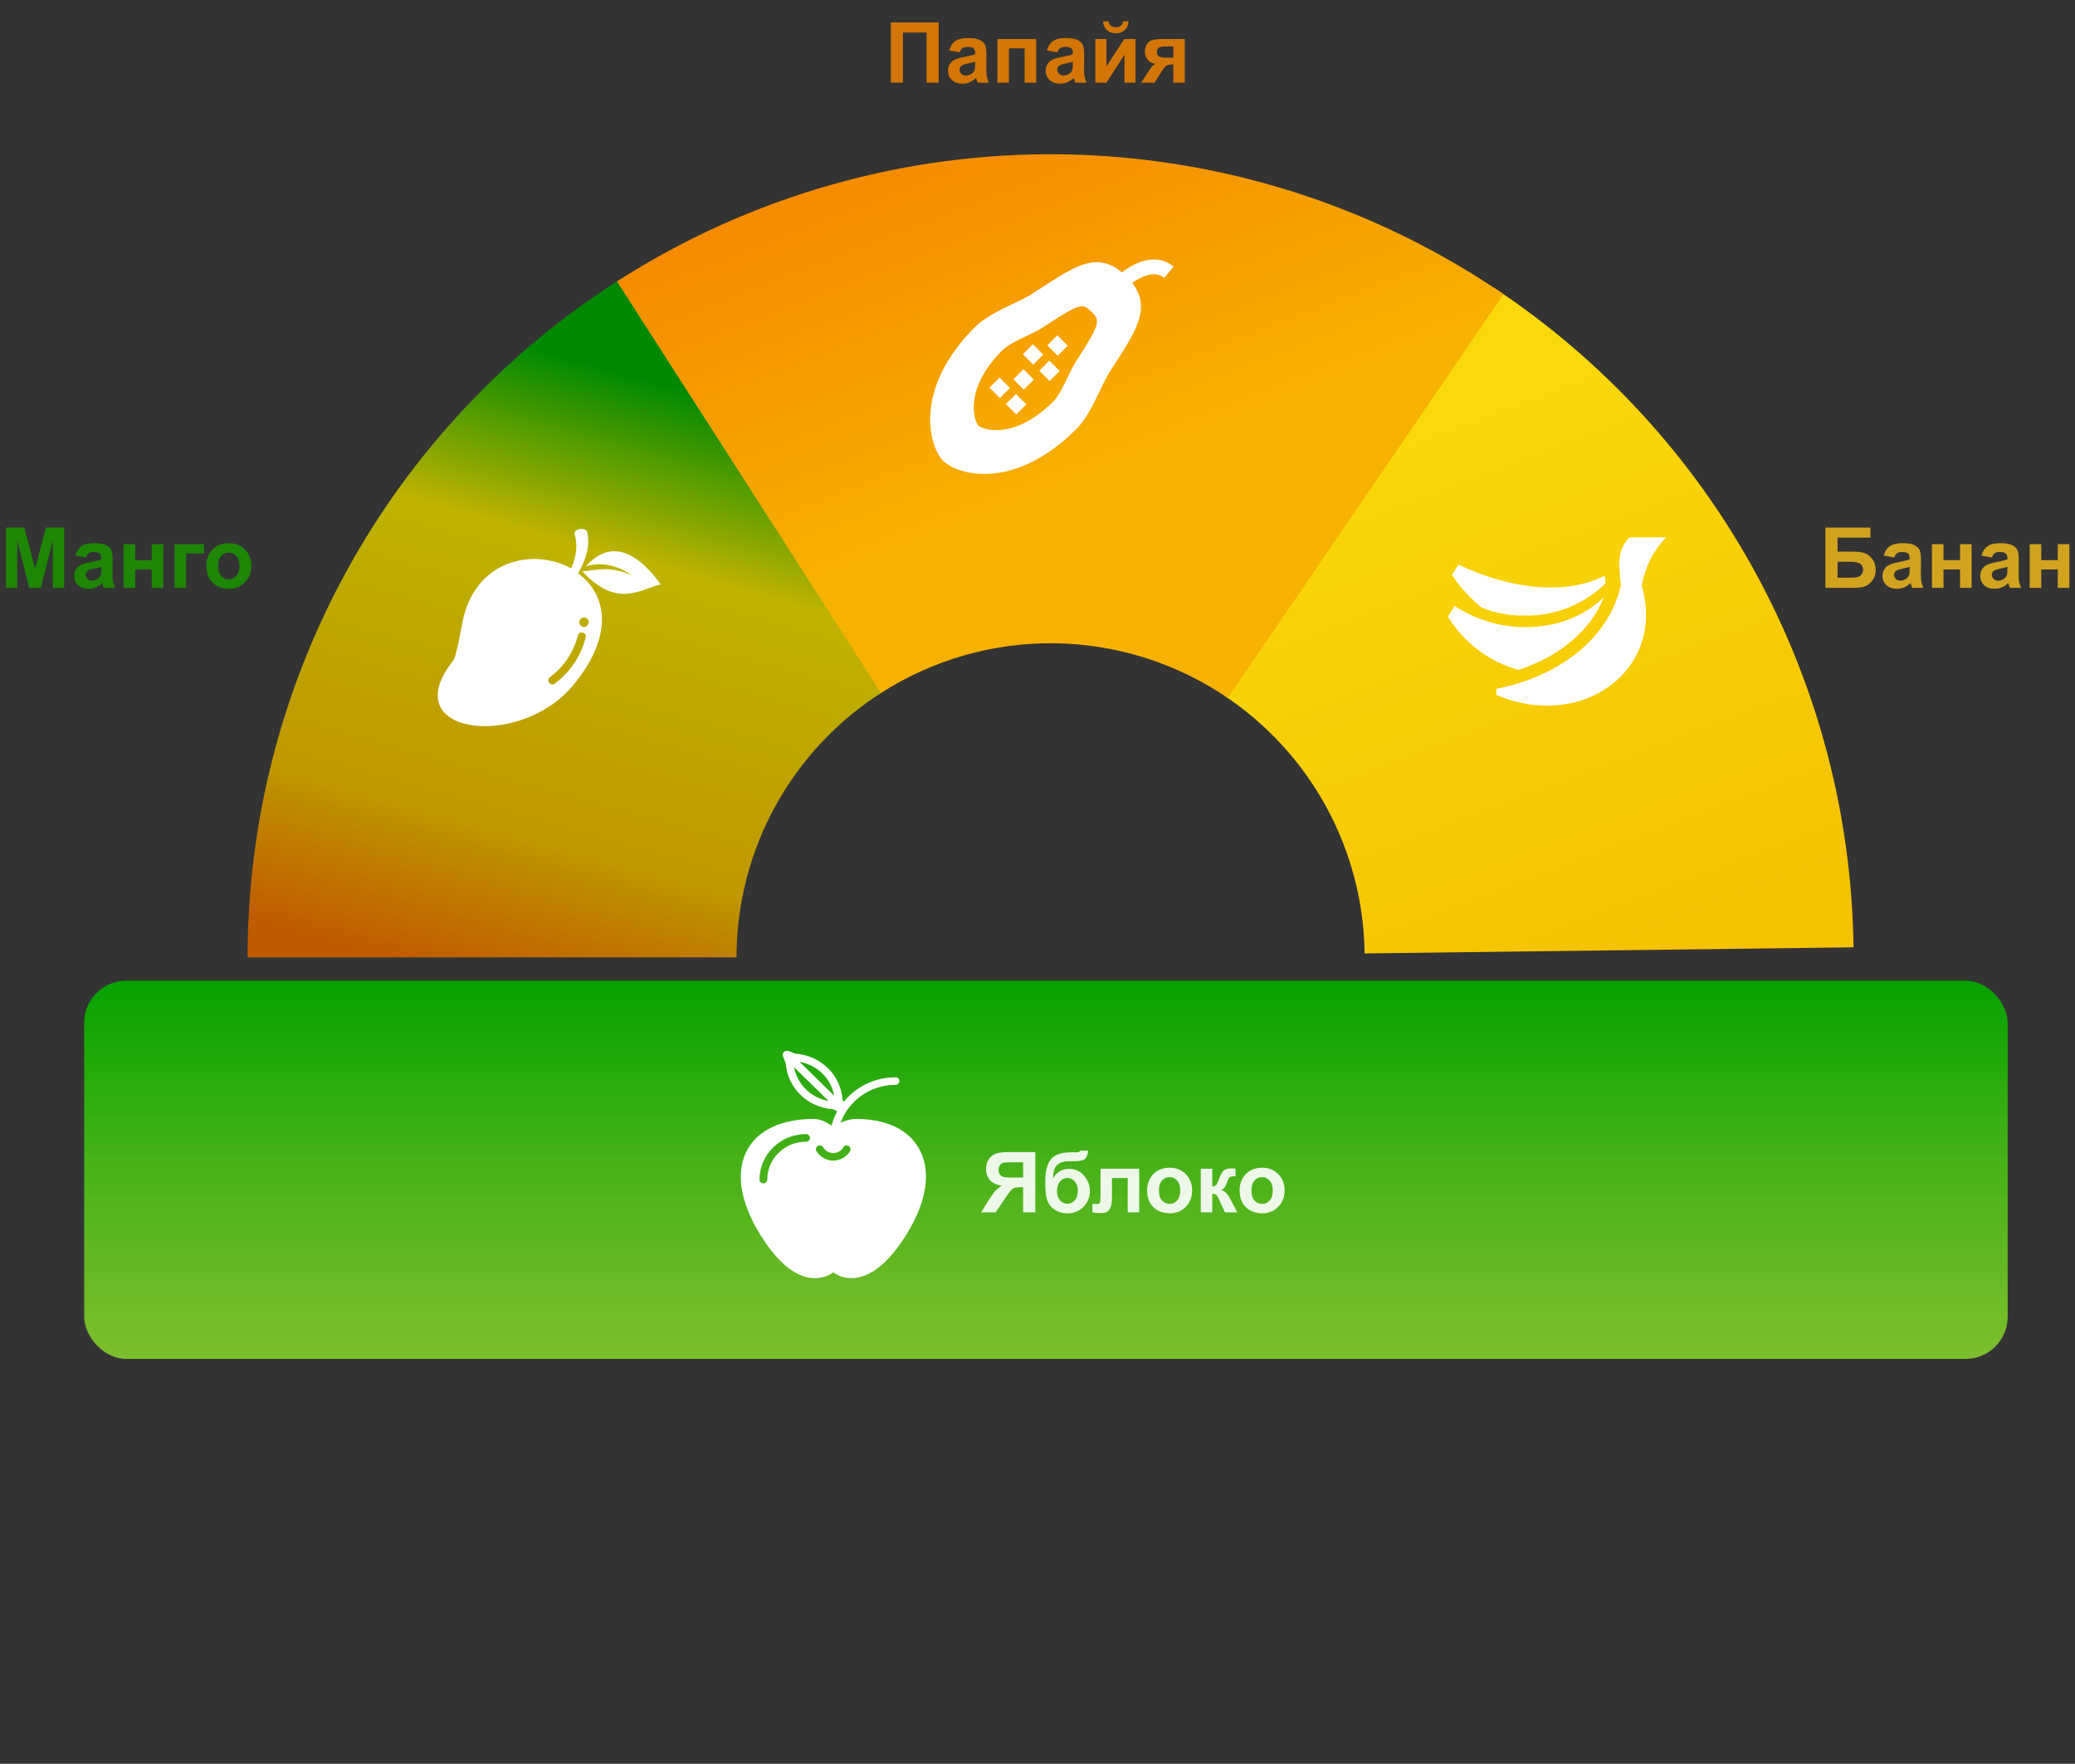 <?xml version="1.0" encoding="UTF-8"?> <svg xmlns="http://www.w3.org/2000/svg" width="493" height="419" viewBox="0 0 493 419" fill="none"><rect x="0" y="0" width="493" height="419" fill="#333333" stroke="none"/> <rect x="20" y="232.972" width="457" height="89.847" rx="10" fill="url(#paint0_linear_311_168)"></rect> <path d="M58.823 227.426C58.823 195.3 66.935 163.694 82.408 135.539C97.88 107.385 120.212 83.593 147.332 66.371L209.609 164.438C199.003 171.174 190.269 180.478 184.218 191.49C178.167 202.501 174.994 214.862 174.994 227.426L58.823 227.426Z" fill="url(#paint1_linear_311_168)"></path> <path d="M354.978 68.376C380.904 85.552 402.238 108.804 417.123 136.11C432.008 163.415 439.992 193.945 440.381 225.042L324.219 226.494C324.067 214.332 320.944 202.392 315.123 191.713C309.301 181.034 300.958 171.94 290.818 165.223L354.978 68.376Z" fill="url(#paint2_linear_311_168)"></path> <path d="M146.586 66.847C178.116 46.618 214.904 36.119 252.362 36.66C289.82 37.2 326.29 48.756 357.223 69.886L291.696 165.813C279.598 157.549 265.335 153.03 250.686 152.818C236.036 152.607 221.649 156.713 209.317 164.625L146.586 66.847Z" fill="url(#paint3_linear_311_168)"></path> <path opacity="0.9" d="M1.416 139.64V125.323H5.742L8.34 135.089L10.908 125.323H15.244V139.64H12.559V128.37L9.717 139.64H6.934L4.102 128.37V139.64H1.416ZM20.4 132.433L17.91 131.983C18.19 130.981 18.672 130.239 19.355 129.757C20.039 129.275 21.055 129.034 22.402 129.034C23.626 129.034 24.538 129.181 25.137 129.474C25.736 129.76 26.156 130.128 26.396 130.577C26.644 131.02 26.768 131.837 26.768 133.028L26.738 136.231C26.738 137.143 26.781 137.817 26.865 138.253C26.956 138.683 27.122 139.145 27.363 139.64H24.648C24.577 139.457 24.489 139.187 24.385 138.829C24.339 138.666 24.307 138.559 24.287 138.507C23.818 138.963 23.317 139.304 22.783 139.532C22.249 139.76 21.68 139.874 21.074 139.874C20.006 139.874 19.163 139.584 18.545 139.005C17.933 138.425 17.627 137.693 17.627 136.808C17.627 136.222 17.767 135.701 18.047 135.245C18.327 134.783 18.717 134.431 19.219 134.19C19.727 133.943 20.456 133.728 21.406 133.546C22.689 133.305 23.578 133.08 24.072 132.872V132.599C24.072 132.071 23.942 131.697 23.682 131.476C23.421 131.248 22.93 131.134 22.207 131.134C21.719 131.134 21.338 131.231 21.064 131.427C20.791 131.616 20.57 131.951 20.4 132.433ZM24.072 134.659C23.721 134.776 23.164 134.916 22.402 135.079C21.641 135.242 21.143 135.401 20.908 135.558C20.55 135.812 20.371 136.134 20.371 136.524C20.371 136.909 20.514 137.241 20.801 137.521C21.087 137.8 21.452 137.94 21.895 137.94C22.389 137.94 22.861 137.778 23.311 137.452C23.643 137.205 23.861 136.902 23.965 136.544C24.037 136.31 24.072 135.864 24.072 135.206V134.659ZM29.375 129.269H32.119V133.067H36.045V129.269H38.799V139.64H36.045V135.284H32.119V139.64H29.375V129.269ZM41.465 129.269H48.467V131.485H44.209V139.64H41.465V129.269ZM49.004 134.308C49.004 133.396 49.228 132.514 49.678 131.661C50.127 130.808 50.762 130.157 51.582 129.708C52.409 129.259 53.33 129.034 54.346 129.034C55.915 129.034 57.2 129.545 58.203 130.567C59.206 131.583 59.707 132.869 59.707 134.425C59.707 135.994 59.199 137.296 58.184 138.331C57.175 139.36 55.902 139.874 54.365 139.874C53.415 139.874 52.507 139.659 51.641 139.229C50.781 138.8 50.127 138.172 49.678 137.345C49.228 136.511 49.004 135.499 49.004 134.308ZM51.816 134.454C51.816 135.483 52.06 136.271 52.549 136.817C53.037 137.364 53.639 137.638 54.355 137.638C55.072 137.638 55.671 137.364 56.152 136.817C56.641 136.271 56.885 135.476 56.885 134.435C56.885 133.419 56.641 132.638 56.152 132.091C55.671 131.544 55.072 131.271 54.355 131.271C53.639 131.271 53.037 131.544 52.549 132.091C52.06 132.638 51.816 133.425 51.816 134.454Z" fill="#1C8F01"></path> <path opacity="0.9" d="M433.693 125.323H444.396V127.726H436.584V131.046H440.451C441.519 131.046 442.404 131.176 443.107 131.437C443.811 131.697 444.41 132.179 444.904 132.882C445.406 133.585 445.656 134.409 445.656 135.353C445.656 136.323 445.406 137.153 444.904 137.843C444.403 138.533 443.83 139.005 443.186 139.259C442.548 139.513 441.636 139.64 440.451 139.64H433.693V125.323ZM436.584 137.237H439.396C440.295 137.237 440.926 137.195 441.291 137.11C441.656 137.019 441.971 136.817 442.238 136.505C442.512 136.192 442.648 135.808 442.648 135.353C442.648 134.688 442.411 134.207 441.936 133.907C441.467 133.601 440.663 133.448 439.523 133.448H436.584V137.237ZM450.041 132.433L447.551 131.983C447.831 130.981 448.312 130.239 448.996 129.757C449.68 129.275 450.695 129.034 452.043 129.034C453.267 129.034 454.178 129.181 454.777 129.474C455.376 129.76 455.796 130.128 456.037 130.577C456.285 131.02 456.408 131.837 456.408 133.028L456.379 136.231C456.379 137.143 456.421 137.817 456.506 138.253C456.597 138.683 456.763 139.145 457.004 139.64H454.289C454.217 139.457 454.13 139.187 454.025 138.829C453.98 138.666 453.947 138.559 453.928 138.507C453.459 138.963 452.958 139.304 452.424 139.532C451.89 139.76 451.32 139.874 450.715 139.874C449.647 139.874 448.804 139.584 448.186 139.005C447.574 138.425 447.268 137.693 447.268 136.808C447.268 136.222 447.408 135.701 447.688 135.245C447.967 134.783 448.358 134.431 448.859 134.19C449.367 133.943 450.096 133.728 451.047 133.546C452.329 133.305 453.218 133.08 453.713 132.872V132.599C453.713 132.071 453.583 131.697 453.322 131.476C453.062 131.248 452.57 131.134 451.848 131.134C451.359 131.134 450.979 131.231 450.705 131.427C450.432 131.616 450.21 131.951 450.041 132.433ZM453.713 134.659C453.361 134.776 452.805 134.916 452.043 135.079C451.281 135.242 450.783 135.401 450.549 135.558C450.191 135.812 450.012 136.134 450.012 136.524C450.012 136.909 450.155 137.241 450.441 137.521C450.728 137.8 451.092 137.94 451.535 137.94C452.03 137.94 452.502 137.778 452.951 137.452C453.283 137.205 453.501 136.902 453.605 136.544C453.677 136.31 453.713 135.864 453.713 135.206V134.659ZM459.016 129.269H461.76V133.067H465.686V129.269H468.439V139.64H465.686V135.284H461.76V139.64H459.016V129.269ZM473.264 132.433L470.773 131.983C471.053 130.981 471.535 130.239 472.219 129.757C472.902 129.275 473.918 129.034 475.266 129.034C476.49 129.034 477.401 129.181 478 129.474C478.599 129.76 479.019 130.128 479.26 130.577C479.507 131.02 479.631 131.837 479.631 133.028L479.602 136.231C479.602 137.143 479.644 137.817 479.729 138.253C479.82 138.683 479.986 139.145 480.227 139.64H477.512C477.44 139.457 477.352 139.187 477.248 138.829C477.202 138.666 477.17 138.559 477.15 138.507C476.682 138.963 476.18 139.304 475.646 139.532C475.113 139.76 474.543 139.874 473.938 139.874C472.87 139.874 472.027 139.584 471.408 139.005C470.796 138.425 470.49 137.693 470.49 136.808C470.49 136.222 470.63 135.701 470.91 135.245C471.19 134.783 471.581 134.431 472.082 134.19C472.59 133.943 473.319 133.728 474.27 133.546C475.552 133.305 476.441 133.08 476.936 132.872V132.599C476.936 132.071 476.805 131.697 476.545 131.476C476.285 131.248 475.793 131.134 475.07 131.134C474.582 131.134 474.201 131.231 473.928 131.427C473.654 131.616 473.433 131.951 473.264 132.433ZM476.936 134.659C476.584 134.776 476.027 134.916 475.266 135.079C474.504 135.242 474.006 135.401 473.771 135.558C473.413 135.812 473.234 136.134 473.234 136.524C473.234 136.909 473.378 137.241 473.664 137.521C473.951 137.8 474.315 137.94 474.758 137.94C475.253 137.94 475.725 137.778 476.174 137.452C476.506 137.205 476.724 136.902 476.828 136.544C476.9 136.31 476.936 135.864 476.936 135.206V134.659ZM482.238 129.269H484.982V133.067H488.908V129.269H491.662V139.64H488.908V135.284H484.982V139.64H482.238V129.269Z" fill="#E2AF1D"></path> <path opacity="0.9" d="M211.637 5.323H223.023V19.64H220.133V7.726H214.527V19.64H211.637V5.323ZM228.004 12.433L225.514 11.983C225.794 10.981 226.275 10.239 226.959 9.757C227.643 9.275 228.658 9.034 230.006 9.034C231.23 9.034 232.141 9.181 232.74 9.474C233.339 9.76 233.759 10.128 234 10.577C234.247 11.02 234.371 11.837 234.371 13.028L234.342 16.231C234.342 17.143 234.384 17.817 234.469 18.253C234.56 18.683 234.726 19.145 234.967 19.64H232.252C232.18 19.457 232.092 19.187 231.988 18.829C231.943 18.666 231.91 18.559 231.891 18.507C231.422 18.963 230.921 19.304 230.387 19.532C229.853 19.76 229.283 19.874 228.678 19.874C227.61 19.874 226.767 19.584 226.148 19.005C225.536 18.425 225.23 17.693 225.23 16.808C225.23 16.222 225.37 15.701 225.65 15.245C225.93 14.783 226.321 14.431 226.822 14.19C227.33 13.943 228.059 13.728 229.01 13.546C230.292 13.305 231.181 13.08 231.676 12.872V12.599C231.676 12.071 231.546 11.697 231.285 11.476C231.025 11.248 230.533 11.134 229.811 11.134C229.322 11.134 228.941 11.231 228.668 11.427C228.395 11.616 228.173 11.951 228.004 12.433ZM231.676 14.659C231.324 14.776 230.768 14.916 230.006 15.079C229.244 15.242 228.746 15.401 228.512 15.558C228.154 15.812 227.975 16.134 227.975 16.524C227.975 16.909 228.118 17.241 228.404 17.52C228.691 17.8 229.055 17.94 229.498 17.94C229.993 17.94 230.465 17.778 230.914 17.452C231.246 17.205 231.464 16.902 231.568 16.544C231.64 16.31 231.676 15.864 231.676 15.206V14.659ZM236.979 9.269H246.188V19.64H243.443V11.485H239.723V19.64H236.979V9.269ZM251.227 12.433L248.736 11.983C249.016 10.981 249.498 10.239 250.182 9.757C250.865 9.275 251.881 9.034 253.229 9.034C254.452 9.034 255.364 9.181 255.963 9.474C256.562 9.76 256.982 10.128 257.223 10.577C257.47 11.02 257.594 11.837 257.594 13.028L257.564 16.231C257.564 17.143 257.607 17.817 257.691 18.253C257.783 18.683 257.949 19.145 258.189 19.64H255.475C255.403 19.457 255.315 19.187 255.211 18.829C255.165 18.666 255.133 18.559 255.113 18.507C254.645 18.963 254.143 19.304 253.609 19.532C253.076 19.76 252.506 19.874 251.9 19.874C250.833 19.874 249.99 19.584 249.371 19.005C248.759 18.425 248.453 17.693 248.453 16.808C248.453 16.222 248.593 15.701 248.873 15.245C249.153 14.783 249.544 14.431 250.045 14.19C250.553 13.943 251.282 13.728 252.232 13.546C253.515 13.305 254.404 13.08 254.898 12.872V12.599C254.898 12.071 254.768 11.697 254.508 11.476C254.247 11.248 253.756 11.134 253.033 11.134C252.545 11.134 252.164 11.231 251.891 11.427C251.617 11.616 251.396 11.951 251.227 12.433ZM254.898 14.659C254.547 14.776 253.99 14.916 253.229 15.079C252.467 15.242 251.969 15.401 251.734 15.558C251.376 15.812 251.197 16.134 251.197 16.524C251.197 16.909 251.34 17.241 251.627 17.52C251.913 17.8 252.278 17.94 252.721 17.94C253.215 17.94 253.688 17.778 254.137 17.452C254.469 17.205 254.687 16.902 254.791 16.544C254.863 16.31 254.898 15.864 254.898 15.206V14.659ZM260.24 9.269H262.877V15.782L267.096 9.269H269.791V19.64H267.154V13.009L262.877 19.64H260.24V9.269ZM266.812 5.06H268.15C268.072 5.945 267.76 6.642 267.213 7.149C266.673 7.651 265.969 7.901 265.104 7.901C264.238 7.901 263.531 7.651 262.984 7.149C262.444 6.642 262.135 5.945 262.057 5.06H263.395C263.44 5.522 263.603 5.873 263.883 6.114C264.163 6.349 264.57 6.466 265.104 6.466C265.637 6.466 266.044 6.349 266.324 6.114C266.604 5.873 266.767 5.522 266.812 5.06ZM281.5 9.269V19.64H278.775V15.333H278.521C277.929 15.333 277.493 15.411 277.213 15.567C276.939 15.717 276.633 16.039 276.295 16.534L276.129 16.739L274.322 19.64H271.129L273.092 16.632C273.652 15.773 274.16 15.278 274.615 15.148C273.847 15.102 273.222 14.812 272.74 14.278C272.265 13.738 272.027 13.051 272.027 12.218C272.027 11.547 272.184 10.974 272.496 10.499C272.815 10.024 273.235 9.701 273.756 9.532C274.283 9.356 275.064 9.269 276.1 9.269H281.5ZM278.775 11.036H276.812C276.09 11.036 275.582 11.14 275.289 11.349C274.996 11.55 274.85 11.889 274.85 12.364C274.85 12.839 275.016 13.181 275.348 13.39C275.68 13.598 276.223 13.702 276.979 13.702H278.775V11.036Z" fill="#E57E00"></path> <path opacity="0.9" d="M243.084 288V282.023H242.498C241.587 282.023 240.942 282.16 240.564 282.434C240.193 282.707 239.555 283.524 238.65 284.885L236.561 288H233.104L234.852 285.207C235.542 284.1 236.092 283.326 236.502 282.883C236.912 282.434 237.426 282.033 238.045 281.682C236.71 281.473 235.747 281.011 235.154 280.295C234.562 279.572 234.266 278.71 234.266 277.707C234.266 276.835 234.484 276.063 234.92 275.393C235.363 274.715 235.942 274.263 236.658 274.035C237.381 273.801 238.458 273.684 239.891 273.684H245.975V288H243.084ZM243.084 276.105H240.828C239.682 276.105 238.927 276.132 238.562 276.184C238.204 276.236 237.895 276.411 237.635 276.711C237.374 277.01 237.244 277.401 237.244 277.883C237.244 278.384 237.368 278.785 237.615 279.084C237.869 279.377 238.188 279.559 238.572 279.631C238.963 279.702 239.754 279.738 240.945 279.738H243.084V276.105ZM256.658 273.352H258.523C258.465 274.178 258.247 274.807 257.869 275.236C257.498 275.66 256.577 275.871 255.105 275.871C254.93 275.871 254.754 275.868 254.578 275.861H254.227C253.354 275.861 252.645 275.959 252.098 276.154C251.551 276.343 251.102 276.714 250.75 277.268C250.405 277.821 250.226 278.713 250.213 279.943C250.617 279.182 251.137 278.612 251.775 278.234C252.42 277.857 253.185 277.668 254.07 277.668C255.431 277.668 256.583 278.199 257.527 279.26C258.471 280.314 258.943 281.538 258.943 282.932C258.943 284.383 258.445 285.63 257.449 286.672C256.46 287.714 255.164 288.234 253.562 288.234C252.462 288.234 251.495 287.971 250.662 287.443C249.829 286.916 249.233 286.197 248.875 285.285C248.517 284.367 248.338 282.85 248.338 280.734C248.338 278.247 248.794 276.46 249.705 275.373C250.623 274.286 252.221 273.742 254.5 273.742H255.887C256.271 273.742 256.528 273.612 256.658 273.352ZM251.131 282.893C251.131 283.837 251.365 284.585 251.834 285.139C252.309 285.686 252.889 285.959 253.572 285.959C254.308 285.959 254.91 285.676 255.379 285.109C255.854 284.536 256.092 283.801 256.092 282.902C256.092 281.984 255.851 281.245 255.369 280.686C254.894 280.119 254.305 279.836 253.602 279.836C252.918 279.836 252.335 280.113 251.854 280.666C251.372 281.219 251.131 281.962 251.131 282.893ZM261.473 277.629H270.662V288H267.928V279.855H264.188V284.514C264.188 285.699 264.051 286.532 263.777 287.014C263.504 287.489 263.201 287.801 262.869 287.951C262.537 288.101 262.003 288.176 261.268 288.176C260.831 288.176 260.255 288.117 259.539 288V285.979C259.598 285.979 259.751 285.985 259.998 285.998C260.285 286.018 260.506 286.027 260.662 286.027C261.033 286.027 261.261 285.907 261.346 285.666C261.43 285.419 261.473 284.738 261.473 283.625V277.629ZM272.537 282.668C272.537 281.757 272.762 280.874 273.211 280.021C273.66 279.169 274.295 278.518 275.115 278.068C275.942 277.619 276.863 277.395 277.879 277.395C279.448 277.395 280.734 277.906 281.736 278.928C282.739 279.943 283.24 281.229 283.24 282.785C283.24 284.354 282.732 285.656 281.717 286.691C280.708 287.72 279.435 288.234 277.898 288.234C276.948 288.234 276.04 288.02 275.174 287.59C274.314 287.16 273.66 286.532 273.211 285.705C272.762 284.872 272.537 283.859 272.537 282.668ZM275.35 282.814C275.35 283.843 275.594 284.631 276.082 285.178C276.57 285.725 277.173 285.998 277.889 285.998C278.605 285.998 279.204 285.725 279.686 285.178C280.174 284.631 280.418 283.837 280.418 282.795C280.418 281.779 280.174 280.998 279.686 280.451C279.204 279.904 278.605 279.631 277.889 279.631C277.173 279.631 276.57 279.904 276.082 280.451C275.594 280.998 275.35 281.786 275.35 282.814ZM285.291 277.629H288.025V281.867C288.481 281.815 288.803 281.675 288.992 281.447C289.181 281.219 289.409 280.721 289.676 279.953C290.027 278.931 290.411 278.277 290.828 277.99C291.245 277.704 291.792 277.561 292.469 277.561C292.677 277.561 293.038 277.577 293.553 277.609L293.562 279.426C292.84 279.426 292.378 279.494 292.176 279.631C291.974 279.774 291.756 280.201 291.521 280.91C291.202 281.867 290.743 282.456 290.145 282.678C291.01 282.919 291.743 283.671 292.342 284.934C292.374 284.999 292.41 285.067 292.449 285.139L293.982 288H291.033L289.666 285.002C289.386 284.396 289.142 284.009 288.934 283.84C288.732 283.664 288.429 283.576 288.025 283.576V288H285.291V277.629ZM294.51 282.668C294.51 281.757 294.734 280.874 295.184 280.021C295.633 279.169 296.268 278.518 297.088 278.068C297.915 277.619 298.836 277.395 299.852 277.395C301.421 277.395 302.706 277.906 303.709 278.928C304.712 279.943 305.213 281.229 305.213 282.785C305.213 284.354 304.705 285.656 303.689 286.691C302.68 287.72 301.408 288.234 299.871 288.234C298.921 288.234 298.012 288.02 297.146 287.59C296.287 287.16 295.633 286.532 295.184 285.705C294.734 284.872 294.51 283.859 294.51 282.668ZM297.322 282.814C297.322 283.843 297.566 284.631 298.055 285.178C298.543 285.725 299.145 285.998 299.861 285.998C300.577 285.998 301.176 285.725 301.658 285.178C302.146 284.631 302.391 283.837 302.391 282.795C302.391 281.779 302.146 280.998 301.658 280.451C301.176 279.904 300.577 279.631 299.861 279.631C299.145 279.631 298.543 279.904 298.055 280.451C297.566 280.998 297.322 281.786 297.322 282.814Z" fill="white"></path> <path d="M218.275 272.723C215.703 268.268 210.458 265.814 203.505 265.814C201.949 265.814 200.686 266.269 199.708 266.733C201.621 261.488 206.747 257.716 212.771 257.716C213.281 257.716 213.694 257.313 213.694 256.817C213.694 256.32 213.281 255.917 212.771 255.917C207.774 255.917 203.324 258.211 200.443 261.768C200.329 261.562 200.212 261.349 200.195 261.317C199.768 255.36 195.028 250.727 188.958 250.304C188.853 250.284 188.544 250.151 188.341 250.063C187.817 249.838 187.357 249.646 186.932 249.644C186.92 249.644 186.908 249.641 186.897 249.641C186.889 249.641 186.882 249.64 186.875 249.64C186.815 249.641 186.764 249.665 186.708 249.677C186.654 249.689 186.6 249.692 186.548 249.712C186.328 249.803 186.153 249.974 186.06 250.189C186.039 250.239 186.036 250.291 186.024 250.342C186.011 250.398 185.987 250.448 185.985 250.507C185.985 250.514 185.987 250.521 185.987 250.528C185.987 250.54 185.99 250.552 185.99 250.564C185.994 250.982 186.188 251.422 186.42 251.929C186.508 252.126 186.644 252.424 186.661 252.49C187.091 258.454 191.84 263.085 197.874 263.491C197.997 263.525 198.368 263.72 198.613 263.847C198.725 263.907 198.821 263.955 198.923 264.007C198.342 265.059 197.899 266.189 197.581 267.368C197.495 267.317 197.407 267.265 197.329 267.218C196.407 266.659 195.015 265.814 193.361 265.814C185.902 265.814 180.338 268.324 177.696 272.879C174.679 278.082 175.711 285.324 180.605 293.27C185.768 301.655 190.408 303.64 193.644 303.64C193.975 303.64 194.293 303.619 194.593 303.582C195.998 303.409 197.2 302.843 197.972 302.244C198.719 302.825 199.872 303.374 201.227 303.561C204.485 304.005 209.575 302.585 215.36 293.274C220.3 285.323 221.335 278.024 218.275 272.723ZM188.659 253.52L196.892 261.553C192.679 260.795 189.435 257.631 188.659 253.52ZM189.963 252.248C194.175 253.005 197.42 256.172 198.196 260.281L189.963 252.248ZM191.517 271.213C186.432 271.213 182.295 275.249 182.295 280.21C182.295 280.707 181.882 281.11 181.373 281.11C180.863 281.11 180.45 280.707 180.45 280.21C180.45 274.257 185.415 269.413 191.517 269.413C192.027 269.413 192.439 269.816 192.439 270.313C192.439 270.81 192.027 271.213 191.517 271.213ZM201.966 273.463C201.143 274.85 199.613 275.711 197.972 275.711C196.332 275.711 194.801 274.85 193.98 273.464C193.724 273.034 193.876 272.484 194.316 272.235C194.757 271.986 195.321 272.132 195.576 272.563C196.069 273.395 196.988 273.912 197.972 273.912C198.957 273.912 199.875 273.395 200.37 272.561C200.624 272.131 201.188 271.984 201.629 272.233C202.07 272.482 202.22 273.033 201.966 273.463Z" fill="white"></path> <path d="M395.843 127.64H387.202C384.322 130.52 384.466 133.63 385.128 138.93C382.162 152.121 369.921 160.761 355.521 163.641V165.082C375.682 173.722 395.843 159.321 390.082 139.16C390.8 134.828 392.808 130.813 395.843 127.64Z" fill="white"></path> <path d="M381.068 141.868C372.254 150.508 356.874 151.401 345.613 143.941L344 146.476C347.792 152.66 353.778 157.186 360.762 159.149C370.641 155.923 377.957 149.702 381.068 141.868Z" fill="white"></path> <path d="M352.065 144.373C355.206 145.626 358.562 146.253 361.944 146.217C365.538 146.326 369.118 145.709 372.468 144.403C375.818 143.096 378.871 141.127 381.442 138.613C381.442 138.008 381.442 137.403 381.241 136.77C372.053 141.436 359.121 140.082 346.535 134.149L344.951 136.568C346.916 139.513 349.315 142.144 352.065 144.373Z" fill="white"></path> <path fill-rule="evenodd" clip-rule="evenodd" d="M139.164 134.545C143.953 129.26 149.899 129.095 157 138.839C152.211 139.83 146.761 144.784 138.338 135.701C141.806 135.536 144.449 134.215 150.229 136.692C147.256 134.71 143.458 133.224 139.164 134.545Z" fill="white"></path> <path fill-rule="evenodd" clip-rule="evenodd" d="M136.027 162.95C123.31 178.143 93.749 174.51 107.622 157.005C108.613 155.683 109.603 148.582 110.264 146.105C113.897 132.728 127.109 130.251 135.696 135.04C136.852 132.563 137.348 129.591 136.522 126.948C136.192 125.627 138.999 125.132 139.495 126.288C140.32 129.591 139.164 133.059 137.348 136.196C143.954 140.986 146.266 150.729 136.027 162.95ZM138.339 146.766C137.843 146.931 137.513 147.591 137.678 148.252C138.008 148.747 138.504 149.078 139.164 148.913C139.66 148.582 139.99 147.922 139.825 147.426C139.495 146.766 138.999 146.6 138.339 146.766ZM137.348 150.894C137.513 149.738 139.495 150.234 139.164 151.39C138.008 155.849 135.531 159.647 131.733 162.454C130.742 163.115 129.586 161.464 130.742 160.803C134.045 158.326 136.192 155.023 137.348 150.894Z" fill="white"></path> <path d="M266.54 64.694C260.119 59.351 254.644 63.739 245.175 69.827C241.998 71.872 235.194 74.148 231.616 77.727C216.727 92.614 220.883 106.269 224.053 109.44C227.469 112.854 240.88 116.767 255.768 101.878C259.337 98.309 261.609 91.512 263.652 88.341C269.658 79.013 273.791 73.34 268.998 67.211C270.809 65.919 274.215 64.034 276.618 66.016L278.831 63.334C274.333 59.623 268.893 62.904 266.54 64.694ZM256.385 84.702L255.688 85.78C255.001 86.847 254.373 88.156 253.709 89.543C252.737 91.573 251.525 94.099 250.285 95.34C240.887 104.737 233.465 102.026 232.417 101.1C231.479 99.953 228.842 92.522 238.154 83.211C239.401 81.964 241.935 80.75 243.97 79.774C245.356 79.11 246.663 78.482 247.73 77.796C248.312 77.422 248.875 77.056 249.421 76.7C256.8 71.898 257.346 72.099 259.37 74.123C261.302 76.054 261.532 76.74 256.385 84.702Z" fill="white"></path> <path d="M248.829 82.046L251.289 84.504L253.679 82.113L251.218 79.654L248.829 82.046Z" fill="white"></path> <path d="M240.77 90.105L243.229 92.565L245.62 90.175L243.161 87.715L240.77 90.105Z" fill="white"></path> <path d="M247.872 84.234L245.413 81.775L243.022 84.165L245.481 86.624L247.872 84.234Z" fill="white"></path> <path d="M246.916 88.061L249.375 90.519L251.765 88.129L249.306 85.67L246.916 88.061Z" fill="white"></path> <path d="M237.49 89.699L235.099 92.09L237.558 94.549L239.949 92.157L237.49 89.699Z" fill="white"></path> <path d="M238.994 95.984L241.453 98.442L243.844 96.051L241.385 93.593L238.994 95.984Z" fill="white"></path> <defs> <linearGradient id="paint0_linear_311_168" x1="248.5" y1="232.972" x2="248.5" y2="322.819" gradientUnits="userSpaceOnUse"> <stop stop-color="#06A100"></stop> <stop offset="1" stop-color="#8EDE2C" stop-opacity="0.81"></stop> </linearGradient> <linearGradient id="paint1_linear_311_168" x1="162" y1="87.639" x2="121" y2="234.639" gradientUnits="userSpaceOnUse"> <stop offset="0.031" stop-color="#008900"></stop> <stop offset="0.307" stop-color="#BFB300"></stop> <stop offset="0.766" stop-color="#BF9700"></stop> <stop offset="1" stop-color="#BF5C00"></stop> </linearGradient> <linearGradient id="paint2_linear_311_168" x1="344" y1="93.64" x2="395" y2="227.64" gradientUnits="userSpaceOnUse"> <stop stop-color="#FAD90A"></stop> <stop offset="1" stop-color="#F5C200"></stop> </linearGradient> <linearGradient id="paint3_linear_311_168" x1="218" y1="36.64" x2="261" y2="147.64" gradientUnits="userSpaceOnUse"> <stop stop-color="#F58B00"></stop> <stop offset="0.728" stop-color="#F7B100"></stop> </linearGradient> </defs> </svg> 